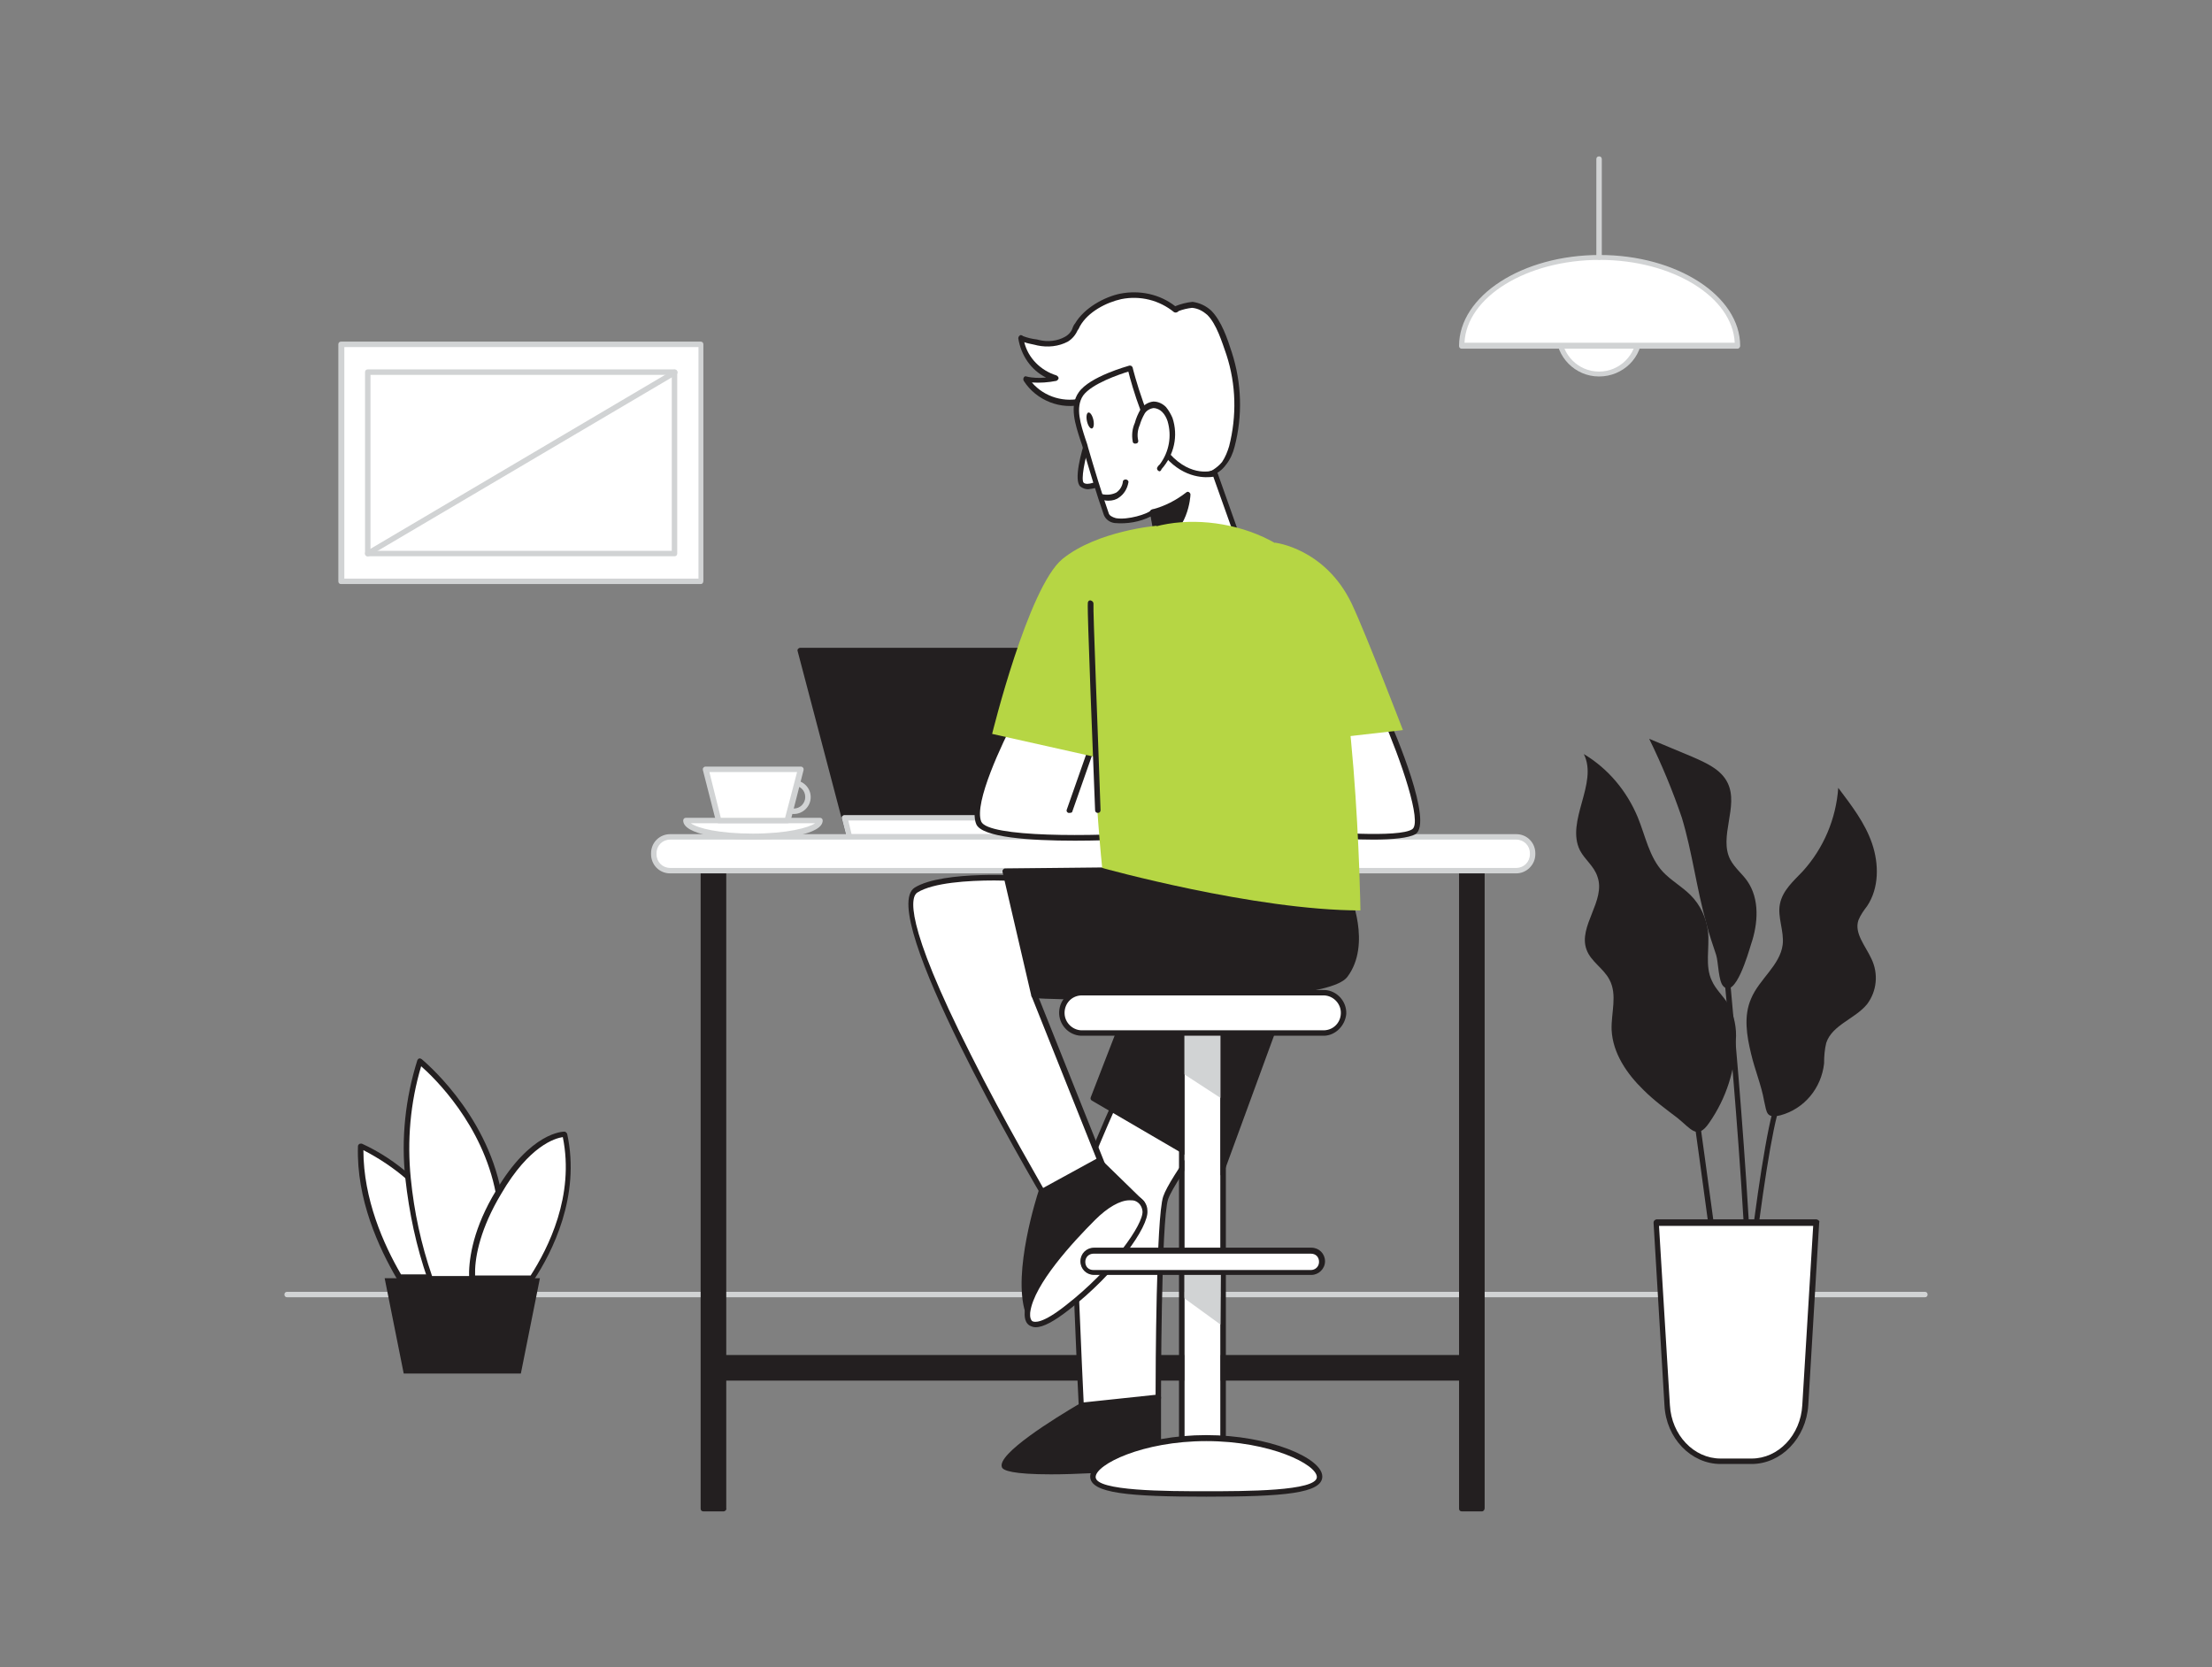 <?xml version="1.0" encoding="UTF-8"?>
<svg xmlns="http://www.w3.org/2000/svg" xmlns:xlink="http://www.w3.org/1999/xlink" version="1.1" id="Ebene_1" x="0px" y="0px" viewBox="0 0 406 306" style="enable-background:new 0 0 406 306;" xml:space="preserve">
<rect x="0" y="0" width="406" height="306" fill="#808080" stroke="none"/>
<style type="text/css">
	.st0{fill:#FFFFFF;}
	.st1{fill:#D1D3D4;}
	.st2{fill:#231F20;}
	.st3{fill:#B6D644;}
	.st4{fill:none;}
</style>
<circle class="st0" cx="293.5" cy="61.2" r="7.4"></circle>
<path class="st1" d="M293.5,69.1c-4.4,0-7.9-3.6-7.9-7.9c0-4.4,3.6-7.9,7.9-7.9c4.3,0,7.9,3.5,7.9,7.9  C301.5,65.6,297.9,69.1,293.5,69.1C293.6,69.1,293.6,69.1,293.5,69.1z M293.5,54.4c-3.8,0-6.9,3.1-6.9,6.9c0,3.8,3.1,6.9,6.9,6.9  c3.8,0,6.9-3.1,6.9-6.9C300.4,57.4,297.3,54.4,293.5,54.4C293.5,54.4,293.5,54.4,293.5,54.4z"></path>
<path class="st1" d="M353.3,238.1H52.7c-0.3,0-0.5-0.2-0.5-0.5c0-0.3,0.2-0.5,0.5-0.5h300.6c0.3,0,0.5,0.2,0.5,0.5  C353.8,237.9,353.6,238.1,353.3,238.1z"></path>
<polygon class="st2" points="196.9,153.6 155.9,153.6 155,150 146.9,119.4 187.9,119.4 196,150 "></polygon>
<path class="st2" d="M196.9,154.1h-41c-0.2,0-0.4-0.2-0.5-0.4l-9-34.2c-0.1-0.3,0.1-0.5,0.4-0.6c0,0,0.1,0,0.1,0h41  c0.2,0,0.4,0.2,0.5,0.4l9,34.2c0,0.2,0,0.3-0.1,0.4C197.2,154,197.1,154.1,196.9,154.1z M156.3,153.1h40l-8.7-33.2h-39.9  L156.3,153.1z"></path>
<polygon class="st0" points="196.9,153.6 155.9,153.6 155,150 196,150 "></polygon>
<path class="st1" d="M196.9,154.1h-41c-0.2,0-0.4-0.2-0.5-0.4l-0.9-3.5c0-0.2,0-0.3,0.1-0.4c0.1-0.1,0.2-0.2,0.4-0.2h41  c0.2,0,0.4,0.2,0.5,0.4l0.9,3.5c0,0.2,0,0.3-0.1,0.4C197.2,154,197.1,154.1,196.9,154.1z M156.3,153.1h40l-0.7-2.5h-39.9  L156.3,153.1z"></path>
<rect x="129.1" y="159.8" class="st2" width="3.7" height="117.1"></rect>
<path class="st2" d="M132.8,277.4h-3.7c-0.3,0-0.5-0.2-0.5-0.5V159.8c0-0.3,0.2-0.5,0.5-0.5h3.7c0.3,0,0.5,0.2,0.5,0.5v117  C133.4,277.1,133.1,277.4,132.8,277.4C132.9,277.4,132.8,277.4,132.8,277.4z M129.6,276.4h2.7V160.3h-2.7V276.4z"></path>
<rect x="268.3" y="159.8" class="st2" width="3.7" height="117.1"></rect>
<path class="st2" d="M272,277.4h-3.7c-0.3,0-0.5-0.2-0.5-0.5V159.8c0-0.3,0.2-0.5,0.5-0.5h3.7c0.3,0,0.5,0.2,0.5,0.5v117  C272.5,277.1,272.3,277.4,272,277.4C272,277.4,272,277.4,272,277.4z M268.8,276.4h2.7V160.3h-2.7V276.4z"></path>
<rect x="130" y="249.2" class="st2" width="138.6" height="3.7"></rect>
<path class="st2" d="M268.6,253.4H130c-0.3,0-0.5-0.2-0.5-0.5v-3.7c0-0.3,0.2-0.5,0.5-0.5h138.6c0.3,0,0.5,0.2,0.5,0.5v3.7  C269.1,253.2,268.8,253.4,268.6,253.4z M130.5,252.4h137.5v-2.7H130.5L130.5,252.4z"></path>
<path class="st0" d="M122.9,153.6h155.3c1.7,0,3,1.4,3,3v0.2c0,1.7-1.4,3-3,3H122.9c-1.7,0-3-1.4-3-3v-0.2  C119.9,154.9,121.2,153.6,122.9,153.6z"></path>
<path class="st1" d="M278.3,160.3H123c-2,0-3.5-1.6-3.5-3.5v-0.2c0-2,1.6-3.5,3.5-3.5h155.3c2,0,3.5,1.6,3.5,3.5v0.2  C281.8,158.7,280.2,160.3,278.3,160.3z M123,154.1c-1.4,0-2.5,1.1-2.5,2.5v0.2c0,1.4,1.1,2.5,2.5,2.5h155.3c1.4,0,2.5-1.1,2.5-2.5  v-0.2c0-1.4-1.1-2.5-2.5-2.5H123z"></path>
<path class="st0" d="M254.1,131.4c0,0,8.5,19.3,5.3,21.3c-3.1,2-22.3,0-22.3,0l1.7-24.9"></path>
<path class="st2" d="M252.1,154.1c-6.2,0-13.8-0.8-15-0.9c-0.3,0-0.5-0.3-0.5-0.5l1.7-24.9c0-0.3,0.3-0.5,0.5-0.5c0,0,0,0,0,0  c0.3,0,0.5,0.3,0.5,0.5l-1.6,24.4c5.6,0.6,19.1,1.6,21.5,0c1.9-1.2-2.1-12.8-5.5-20.6c-0.1-0.2-0.1-0.6,0.2-0.7  c0.2-0.1,0.6-0.1,0.7,0.2c0,0,0,0.1,0,0.1c1.5,3.3,8.5,19.8,5.2,21.9C258.6,153.8,255.6,154.1,252.1,154.1z"></path>
<path class="st0" d="M186,131.4c0,0-8.3,15.2-6.3,19.6c1.9,4.4,33.3,2.2,33.3,2.2v-20.8L186,131.4z"></path>
<path class="st2" d="M197.3,154.3c-8.3,0-17-0.6-18.1-3c-2-4.6,6-19.4,6.3-20.1c0.1-0.2,0.3-0.3,0.5-0.3l27,1.1  c0.3,0,0.5,0.2,0.5,0.5v20.8c0,0.3-0.2,0.5-0.5,0.5C211.5,153.8,204.5,154.3,197.3,154.3z M186.3,131.9c-2.3,4.4-7.6,15.5-6.2,18.9  c1.3,2.9,20.3,2.8,32.3,1.9v-19.8L186.3,131.9z"></path>
<path class="st2" d="M196.3,149.2c-0.1,0-0.1,0-0.2,0c-0.3-0.1-0.4-0.4-0.3-0.6l5.2-14.8c0.1-0.3,0.4-0.4,0.7-0.3s0.4,0.4,0.3,0.7  l0,0l-5.2,14.8C196.8,149.1,196.6,149.2,196.3,149.2z"></path>
<path class="st2" d="M198.5,258c0,0-15,8.8-14.1,11.1c0.9,2.3,28.3,0,28.3,0v-12.5L198.5,258z"></path>
<path class="st2" d="M192.9,270.6c-7,0-8.8-0.7-9-1.3c-1-2.4,9.7-9,14.3-11.7c0.1,0,0.1-0.1,0.2-0.1l14.1-1.5c0.1,0,0.3,0,0.4,0.1  c0.1,0.1,0.2,0.2,0.2,0.4v12.6c0,0.3-0.2,0.5-0.5,0.5C203.5,270.3,197.2,270.6,192.9,270.6z M198.6,258.5  c-7.8,4.6-14.2,9.4-13.8,10.4c1,1.1,14.5,0.8,27.3-0.3V257L198.6,258.5z"></path>
<path class="st0" d="M206.5,198.6c-0.8,0.8-8.8,19.6-9.3,22.5c-0.4,2.9,1.2,36.9,1.2,36.9l14.1-1.5c0,0,0-32.7,1.4-36.7  s12.5-18.4,12.5-18.4L206.5,198.6z"></path>
<path class="st2" d="M198.5,258.6c-0.1,0-0.2,0-0.3-0.1c-0.1-0.1-0.2-0.2-0.2-0.4c-0.1-1.4-1.6-34-1.2-37c0.4-3,8.5-21.9,9.4-22.8  c0.1-0.1,0.3-0.2,0.4-0.1l19.9,2.8c0.3,0,0.5,0.3,0.4,0.6c0,0.1,0,0.2-0.1,0.2c-0.1,0.1-11,14.4-12.4,18.3  c-1.3,3.9-1.3,36.1-1.3,36.5c0,0.3-0.2,0.5-0.5,0.5L198.5,258.6L198.5,258.6z M206.7,199.2c-1.3,2.2-8.6,19.1-9,22  c-0.4,2.7,1,31.9,1.2,36.2l13.2-1.4c0-4.1,0.1-32.6,1.4-36.4c1.2-3.6,9.8-14.9,12-17.9L206.7,199.2z"></path>
<polygon class="st2" points="238.8,174.8 224,215.2 200.7,201.7 212.3,171.5 "></polygon>
<path class="st2" d="M224,215.7c-0.1,0-0.2,0-0.3-0.1l-23.3-13.6c-0.2-0.1-0.3-0.4-0.2-0.6l11.7-30.2c0.1-0.2,0.3-0.4,0.5-0.3  l26.5,3.4c0.2,0,0.3,0.1,0.4,0.2c0.1,0.1,0.1,0.3,0.1,0.4l-14.8,40.4c-0.1,0.1-0.2,0.3-0.3,0.3C224.1,215.7,224.1,215.7,224,215.7z   M201.3,201.4l22.4,13l14.4-39.3l-25.5-3.2L201.3,201.4z"></path>
<rect x="217.4" y="186" class="st0" width="6.6" height="81.7"></rect>
<path class="st2" d="M224,186v81.7h-6.6V186H224 M224,185h-6.6c-0.6,0-1,0.5-1,1v81.7c0,0.6,0.5,1,1,1h6.6c0.6,0,1-0.5,1-1V186  C225,185.5,224.6,185,224,185z"></path>
<polygon class="st1" points="217.4,197.2 224,201.5 224,189.9 217.4,189.9 "></polygon>
<polygon class="st1" points="217.4,238.3 224,243.1 224.1,232.1 217.4,233.5 "></polygon>
<path class="st0" d="M188.7,161.3c0,0-15.4-1.1-20.5,2c-7,4.3,24.6,57.8,24.6,57.8l10.3-5.5l-13.1-32.9l5.3-1.5L188.7,161.3z"></path>
<path class="st2" d="M192.7,221.6c-0.2,0-0.3-0.1-0.4-0.2c-3.3-5.5-31.6-54-24.4-58.5c5.2-3.2,20.2-2.2,20.8-2.1  c0.2,0,0.4,0.2,0.4,0.3l6.6,19.9c0.1,0.1,0.1,0.3,0,0.4c-0.1,0.1-0.2,0.2-0.3,0.3l-4.8,1.3l12.9,32.3c0.1,0.2,0,0.5-0.2,0.6  l-10.3,5.5C192.9,221.6,192.8,221.7,192.7,221.6z M182.5,161.6c-4.8,0-11.2,0.4-14.1,2.2c-1.2,0.7-2.7,5.1,9.8,29.8  c6.2,12.4,13.3,24.4,14.6,26.8l9.5-5.1L189.4,183c-0.1-0.1-0.1-0.3,0-0.4c0.1-0.1,0.2-0.2,0.3-0.3l4.8-1.3l-6.3-19.1  C187.5,161.8,185.2,161.6,182.5,161.6L182.5,161.6z"></path>
<path class="st2" d="M247.2,164c0,0,4.2,9.2-0.3,15c-4.4,5.8-57,3.7-57,3.7l-5.3-22.8l19.1-0.2L247.2,164z"></path>
<path class="st2" d="M210.2,183.6c-10.6,0-19.5-0.3-20.4-0.4c-0.2,0-0.4-0.2-0.5-0.4l-5.3-22.8c0-0.1,0-0.3,0.1-0.4  c0.1-0.1,0.2-0.2,0.4-0.2l19.1-0.2l43.6,4.2c0.2,0,0.3,0.1,0.4,0.3c0.2,0.4,4.2,9.6-0.3,15.6C244.6,182.9,225.7,183.6,210.2,183.6z   M190.3,182.3c14.8,0.6,52.8,1,56.2-3.5c3.8-5,0.9-12.7,0.3-14.2l-43.2-4.2l-18.4,0.2L190.3,182.3z"></path>
<path class="st0" d="M222.9,86.7c0.7-0.4,1.3-0.9,1.7-1.5c0.6-0.9,1.1-2,1.3-3c1.5-5.6,1.3-11.5-0.5-17c-0.8-2.4-1.8-5.7-3.6-7.5  c-0.8-0.8-1.9-1.3-3-1.5c-0.3,0-3.4,0.7-3,1c-2.8-2.4-6.5-3.3-10.1-2.6c-3,0.6-6.4,2.5-7.9,5.2c-0.6,1.1-0.8,1.9-2,2.6  c-1.6,0.8-3.4,1.1-5.2,0.6c-0.4-0.1-3.2-0.6-3.2-0.9c0.5,3.5,3,6.5,6.4,7.5c-1.8,0.4-3.7,0.4-5.6,0c2.3,3.6,6.7,5.2,10.8,4.1  c1.7,1.7,3.7,3,5.3,4.7c1.6,2,3.5,3.7,5.6,5.3C213.1,85.9,219,88.9,222.9,86.7z"></path>
<path class="st2" d="M219.7,88c-3.9,0-8.2-2.6-10.1-3.9c-1.9-1.4-3.6-2.9-5.1-4.7l-0.6-0.7c-0.9-0.9-1.8-1.8-2.8-2.6  c-0.7-0.6-1.5-1.2-2.2-1.9c-4.2,1.1-8.7-0.7-11-4.3c-0.1-0.2-0.1-0.4,0-0.6c0.1-0.2,0.3-0.3,0.5-0.2c1.2,0.3,2.4,0.3,3.6,0.2  c-2.8-1.4-4.6-4.1-5.1-7.2l0,0c0-0.3,0.2-0.5,0.4-0.6c0.2,0,0.4,0.1,0.5,0.2c0.8,0.3,1.6,0.5,2.5,0.6l0.4,0.1  c1.6,0.4,3.4,0.2,4.8-0.6c0.7-0.4,1.2-1,1.4-1.7c0.1-0.2,0.2-0.5,0.4-0.7c1.7-2.9,5.4-4.9,8.3-5.5c3.6-0.7,7.3,0.1,10.1,2.3  c1-0.4,2.1-0.7,3.2-0.8c1.3,0.2,2.4,0.7,3.4,1.6c1.9,1.9,3,5.2,3.8,7.7c1.8,5.6,2,11.6,0.5,17.3c-0.3,1.2-0.8,2.3-1.5,3.2  c-0.5,0.7-1.1,1.3-1.9,1.7C222.1,87.7,220.9,88,219.7,88z M198.9,73.1c0.1,0,0.3,0.1,0.4,0.1c0.7,0.7,1.5,1.4,2.4,2.1  c1,0.8,2,1.7,2.9,2.7l0.6,0.7c1.4,1.7,3.1,3.2,4.9,4.5c1.9,1.3,8.5,5.4,12.6,3l0.3,0.4l-0.3-0.4c0.6-0.4,1.1-0.8,1.6-1.4  c0.6-0.9,1-1.9,1.3-2.9c1.4-5.5,1.3-11.3-0.5-16.8c-0.8-2.3-1.8-5.6-3.5-7.3c-0.8-0.7-1.7-1.2-2.8-1.3c-0.9,0.1-1.7,0.3-2.5,0.6  c0,0.1,0,0.1-0.1,0.1c-0.2,0.2-0.5,0.2-0.7,0.1l0,0c-2.7-2.2-6.2-3.1-9.7-2.4c-2.7,0.6-6.1,2.3-7.6,5c-0.1,0.2-0.2,0.5-0.4,0.7  c-0.4,0.9-1,1.6-1.8,2.1c-1.7,0.9-3.7,1.1-5.6,0.7l-0.4-0.1c-0.9-0.2-1.5-0.3-2-0.5c0.7,2.9,3,5.2,5.9,6.1c0.2,0.1,0.4,0.3,0.4,0.5  c0,0.2-0.2,0.4-0.4,0.5c-1.5,0.3-3,0.4-4.5,0.3c2.3,2.7,6.1,3.8,9.5,2.8H198.9z M187.8,62L187.8,62z"></path>
<path class="st0" d="M199.8,80.6c0,0-2.3,7.3-1.1,8.3c1.2,1,3.7-0.6,3.7-0.6"></path>
<path class="st2" d="M199.7,89.8c-0.5,0-1-0.2-1.4-0.5c-1.3-1.1,0.2-6.6,1-8.8c0.1-0.3,0.4-0.4,0.6-0.3c0,0,0,0,0,0  c0.3,0.1,0.4,0.4,0.3,0.6c-1.2,3.7-1.8,7.3-1.3,7.8c0.7,0.6,2.6-0.3,3.1-0.6c0.2-0.2,0.5-0.1,0.7,0.1c0.2,0.2,0.1,0.5-0.1,0.7  c0,0,0,0,0,0C201.8,89.4,200.8,89.7,199.7,89.8z"></path>
<path class="st0" d="M198.4,72.3c-2,2.8,0,7.1,0.9,10c1.2,4.1,2.4,8.1,3.8,12.1c0.9,2.5,7.6,0.7,8.5-0.4l1.8,10.5l14.1-4.9L223,86.8  c0,0-4.5,1.3-8.6-3.2c-4.1-4.5-6.9-16.1-6.9-16.1S200.4,69.5,198.4,72.3z"></path>
<path class="st2" d="M213.4,105c-0.1,0-0.2,0-0.3-0.1c-0.1-0.1-0.2-0.2-0.2-0.4l-1.7-9.7c-2,1-4.3,1.4-6.6,1.2  c-0.9-0.1-1.7-0.7-2-1.5c-1.4-4-2.6-8.1-3.8-12.1c-0.1-0.5-0.3-1-0.5-1.6c-0.9-2.8-2.1-6.3-0.3-8.8l0,0c2-2.9,9-4.8,9.3-4.9  c0.1,0,0.3,0,0.4,0.1c0.1,0.1,0.2,0.2,0.2,0.3c0,0.1,2.9,11.5,6.8,15.8c4,4.4,7.9,3.1,8.1,3c0.3-0.1,0.5,0.1,0.6,0.3l4.5,12.7  c0,0.1,0,0.3,0,0.4c-0.1,0.1-0.2,0.2-0.3,0.3l-14.1,4.9C213.6,105,213.5,105,213.4,105z M211.6,93.5c0,0,0.1,0,0.1,0  c0.2,0,0.3,0.2,0.4,0.4l1.7,9.9l13.1-4.5l-4.2-11.8c-1.3,0.2-5.2,0.4-8.7-3.5c-3.7-4.1-6.3-13.4-6.9-15.8c-1.6,0.5-6.7,2.2-8.3,4.4  c-1.5,2.2-0.4,5.4,0.4,7.9c0.2,0.6,0.4,1.1,0.5,1.6c1.2,4.1,2.4,8.1,3.8,12.1c0.1,0.4,0.6,0.7,1.3,0.9c2.2,0.4,5.9-0.8,6.4-1.4  C211.3,93.5,211.5,93.5,211.6,93.5z"></path>
<path class="st0" d="M202.3,91.3c0,0,3.7,1,4.5-2.7"></path>
<path class="st2" d="M203.4,91.9c-0.4,0-0.9-0.1-1.3-0.2c-0.3-0.1-0.4-0.3-0.4-0.6c0,0,0,0,0,0c0.1-0.3,0.4-0.4,0.6-0.4  c0.9,0.2,1.8,0.1,2.6-0.3c0.7-0.5,1.1-1.2,1.2-2c0-0.3,0.3-0.4,0.6-0.4c0,0,0,0,0,0c0.3,0.1,0.5,0.3,0.4,0.6c0,0,0,0,0,0  c-0.2,1.1-0.8,2.1-1.7,2.7C204.9,91.7,204.2,91.9,203.4,91.9z"></path>
<path class="st0" d="M208.4,81c-0.2-1.1-0.1-2.1,0.4-3.1c0.2-0.8,0.5-1.6,1-2.3c0.4-0.7,1.2-1.2,2-1.3c0.7,0,1.4,0.3,1.9,0.8  c0.5,0.5,0.9,1.2,1.1,1.9c1,3.1,0.3,6.5-1.9,8.9l0.2-0.3"></path>
<path class="st2" d="M212.9,86.5c-0.1,0-0.2,0-0.3-0.1c-0.2-0.1-0.3-0.4-0.2-0.6l0.2-0.3c0.1-0.1,0.2-0.2,0.3-0.3  c1.7-2.3,2.2-5.2,1.4-7.9c-0.2-0.6-0.5-1.2-1-1.7c-0.4-0.4-1-0.7-1.6-0.7c-0.7,0.1-1.3,0.5-1.6,1c-0.4,0.7-0.7,1.4-0.9,2.1  c-0.4,0.9-0.5,1.9-0.3,2.8c0.1,0.3-0.1,0.6-0.4,0.6c-0.3,0.1-0.6-0.1-0.6-0.4c-0.2-1.1-0.1-2.3,0.4-3.4c0.2-0.8,0.6-1.7,1-2.4  c0.5-0.8,1.4-1.4,2.4-1.5c0.9,0,1.7,0.4,2.3,1c0.5,0.6,0.9,1.3,1.2,2c1.1,3.3,0.3,6.8-2,9.4C213.1,86.4,213,86.4,212.9,86.5z"></path>
<ellipse transform="matrix(0.976 -0.218 0.218 0.976 -12.013 45.551)" class="st2" cx="200.1" cy="77.1" rx="0.6" ry="1.5"></ellipse>
<path class="st2" d="M211.6,94c2.3-0.6,4.5-1.7,6.4-3.2c0,0-0.3,6.7-5.3,8.4L211.6,94z"></path>
<path class="st2" d="M212.7,99.6c-0.1,0-0.2,0-0.3-0.1c-0.1-0.1-0.2-0.2-0.2-0.3l-1.1-5.1c-0.1-0.3,0.1-0.5,0.4-0.6  c2.3-0.6,4.4-1.7,6.2-3.1c0.2-0.2,0.5-0.2,0.7,0.1c0.1,0.1,0.1,0.2,0.1,0.3c0,0.3-0.4,7-5.7,8.8L212.7,99.6z M212.2,94.3l0.9,4.1  c3-1.3,4-4.7,4.3-6.5C215.8,92.9,214,93.8,212.2,94.3z"></path>
<path class="st3" d="M249.7,167.1c0,0-0.7-49.2-8.1-60.5c-7.4-11.3-26.5-13.9-35.7-7.1s-3.6,59.8-3.6,59.8S230.3,167.1,249.7,167.1z  "></path>
<path class="st3" d="M212.3,96.5c0,0-10.9,0.9-17.3,6.1c-6.3,5.2-12.9,32.1-12.9,32.1l20.1,4.5L212.3,96.5z"></path>
<path class="st2" d="M201.7,213l-10.6,5.8c0,0-4.7,14.5-2.4,21.9c0,0,15-16.2,20.9-20L201.7,213z"></path>
<path class="st2" d="M188.7,241.2h-0.1c-0.2,0-0.3-0.2-0.4-0.3c-2.4-7.4,2.2-21.6,2.4-22.2c0-0.1,0.1-0.2,0.2-0.3l10.6-5.8  c0.2-0.1,0.4-0.1,0.6,0.1l7.9,7.7c0.1,0.1,0.2,0.3,0.2,0.4c0,0.2-0.1,0.3-0.2,0.4c-5.8,3.7-20.7,19.7-20.8,19.9  C188.9,241.1,188.8,241.2,188.7,241.2z M191.4,219.2c-0.5,1.7-4.1,13.7-2.5,20.5c2.8-3,14.3-15.2,19.9-19l-7.2-7L191.4,219.2z"></path>
<path class="st0" d="M188.7,240.7c0,0-1.1,5.8,7.3-0.7s14.5-15,14.2-17.7c-0.3-2.8-4.1-4.3-9.6,1.2  C195.2,229.1,189.4,236,188.7,240.7z"></path>
<path class="st2" d="M190.1,243.6c-0.4,0-0.7-0.1-1.1-0.3c-1.2-0.7-0.9-2.5-0.9-2.7c0.8-5.1,7-12.3,12.2-17.4  c3.1-3.1,6.2-4.4,8.3-3.7c1.2,0.4,2,1.5,2,2.7c0.3,3-5.9,11.6-14.4,18.2C193.5,242.5,191.5,243.6,190.1,243.6z M207.3,220.3  c-1.7,0-4,1.3-6.3,3.6c-4.1,4.1-11.2,11.8-11.9,16.9l0,0c0,0-0.2,1.3,0.4,1.7c0.4,0.2,1.8,0.5,6.1-2.9c8.5-6.6,14.3-14.9,14.1-17.3  c-0.1-0.9-0.6-1.6-1.4-1.9C208,220.3,207.7,220.3,207.3,220.3L207.3,220.3z M188.6,240.7L188.6,240.7z"></path>
<path class="st0" d="M198.4,182.2h44.7c2,0,3.7,1.7,3.7,3.7v0c0,2-1.7,3.7-3.7,3.7h-44.7c-2,0-3.7-1.7-3.7-3.7v0  C194.7,183.8,196.4,182.2,198.4,182.2z"></path>
<path class="st2" d="M243.1,190.1h-44.7c-2.3-0.1-4.1-2.1-4-4.4c0.1-2.2,1.8-3.9,4-4h44.7c2.3,0.1,4.1,2.1,4,4.4  C246.9,188.2,245.2,190,243.1,190.1z M198.4,182.7c-1.8,0.1-3.1,1.6-3,3.4c0.1,1.6,1.4,2.9,3,3h44.7c1.8-0.1,3.1-1.6,3-3.4  c-0.1-1.6-1.4-2.9-3-3H198.4z"></path>
<path class="st0" d="M242.2,271c0,2.8-9.3,3.2-20.8,3.2c-11.5,0-20.8-0.3-20.8-3.2c0-2.8,9.3-7.1,20.8-7.1  C232.9,263.9,242.2,268.2,242.2,271z"></path>
<path class="st2" d="M221.4,274.7c-14.1,0-21.3-0.6-21.3-3.7c0-3.4,9.8-7.6,21.3-7.6s21.3,4.2,21.3,7.6  C242.7,274.1,235.6,274.7,221.4,274.7z M221.4,264.5c-11.7,0-20.3,4.3-20.3,6.6c0,2.6,13.2,2.6,20.3,2.6c7.1,0,20.3,0,20.3-2.6  C241.7,268.8,233.2,264.5,221.4,264.5z"></path>
<path class="st0" d="M200.8,229.6h39.9c1.1,0,2,0.9,2,2l0,0c0,1.1-0.9,2-2,2h-39.9c-1.1,0-2-0.9-2-2l0,0  C198.8,230.5,199.7,229.6,200.8,229.6z"></path>
<path class="st2" d="M240.7,234h-39.9c-1.4,0-2.5-1.1-2.5-2.5c0-1.4,1.1-2.5,2.5-2.5l0,0h39.9c1.4,0,2.5,1.1,2.5,2.5  C243.2,232.9,242,234,240.7,234z M200.7,230.1c-0.8,0-1.5,0.6-1.5,1.5s0.6,1.5,1.5,1.5h39.9c0.8,0,1.5-0.6,1.5-1.5s-0.6-1.5-1.5-1.5  H200.7z"></path>
<path class="st2" d="M201.5,149.2c-0.3,0-0.5-0.2-0.5-0.5c-1.5-37.7-1.4-38.1-1.3-38.2c0.1-0.3,0.4-0.4,0.7-0.2  c0.2,0.1,0.3,0.3,0.3,0.5c-0.1,1.2,0.8,23.2,1.3,37.9C202,149,201.8,149.2,201.5,149.2C201.6,149.2,201.6,149.2,201.5,149.2  L201.5,149.2z"></path>
<path class="st3" d="M234,99.6c0,0,9.2,1,14.1,11.2c2.6,5.5,9.4,23.2,9.4,23.2l-20.3,2.3L234,99.6z"></path>
<path class="st1" d="M145.7,149.4h-2.5c-0.3,0-0.5-0.2-0.5-0.5c0-0.3,0.2-0.5,0.5-0.5h2.5c1.2,0,2.1-1,2.1-2.1  c0-1.2-0.9-2.1-2.1-2.1c-0.3,0-0.5-0.2-0.5-0.5c0-0.3,0.2-0.5,0.5-0.5c1.7,0,3.1,1.4,3.1,3.1C148.8,148,147.4,149.4,145.7,149.4z"></path>
<path class="st0" d="M150.5,150.6c0,1.6-5.5,2.9-12.3,2.9c-6.8,0-12.4-1.3-12.4-2.9H150.5z"></path>
<path class="st1" d="M138.2,154.1c-5.2,0-12.8-0.9-12.8-3.5c0-0.3,0.2-0.5,0.5-0.5h24.6c0.3,0,0.5,0.2,0.5,0.5  C151,153.2,143.4,154.1,138.2,154.1z M126.8,151.1c1.2,0.9,5.1,1.9,11.4,1.9s10.3-1.1,11.4-1.9H126.8z"></path>
<polygon class="st0" points="144.5,150.6 131.9,150.6 129.5,141.2 146.9,141.2 "></polygon>
<path class="st1" d="M144.5,151.1h-12.6c-0.2,0-0.4-0.2-0.5-0.4l-2.4-9.4c0-0.2,0-0.3,0.1-0.4c0.1-0.1,0.2-0.2,0.4-0.2H147  c0.2,0,0.3,0.1,0.4,0.2c0.1,0.1,0.1,0.3,0.1,0.4l-2.4,9.4C145,151,144.8,151.1,144.5,151.1z M132.3,150.1h11.8l2.2-8.4h-16.1  L132.3,150.1z"></path>
<rect x="62.7" y="63.2" class="st0" width="65.9" height="43.4"></rect>
<path class="st1" d="M128.6,107.2h-66c-0.3,0-0.5-0.2-0.5-0.5V63.2c0-0.3,0.2-0.5,0.5-0.5h66c0.3,0,0.5,0.2,0.5,0.5v43.4  C129.1,107,128.9,107.2,128.6,107.2z M63.2,106.2h65V63.7h-65V106.2z"></path>
<rect x="67.5" y="68.3" class="st0" width="56.4" height="33.3"></rect>
<path class="st1" d="M123.8,102.1H67.5c-0.3,0-0.5-0.2-0.5-0.5V68.3c0-0.3,0.2-0.5,0.5-0.5h56.3c0.3,0,0.5,0.2,0.5,0.5v33.3  C124.3,101.9,124.1,102.1,123.8,102.1z M68,101.1h55.3V68.8H68V101.1z"></path>
<path class="st2" d="M318.6,191c0.2-2.3-0.3-4.7-1.4-6.7c-0.9-1.5-2.3-2.7-3-4.3c-1.3-2.7-0.4-6-0.7-9c-0.3-2.5-1.4-4.9-3.2-6.7  c-1.6-1.6-3.6-2.7-5.1-4.3c-2.5-2.7-3.2-6.6-4.6-10c-2-4.8-5.4-8.9-9.9-11.6c2.7,5.4-3.4,12.3-0.7,17.7c0.9,1.7,2.6,2.9,3.2,4.8  c1.6,4.4-3.6,9.1-2,13.4c0.8,2.2,3.1,3.4,4.2,5.5c1.5,2.8,0.3,6.1,0.4,9.2c0.2,4.3,2.8,8.1,5.9,11.1c1.9,1.9,4.1,3.5,6.2,5.1  c2.5,2,3.6,4.1,5.8,0.9C316.9,201.5,318.5,196.3,318.6,191z"></path>
<path class="st2" d="M321.4,193.4c-0.8-3.3-1.4-6.9,0-10.1c1.5-3.6,5.3-6.1,5.8-9.9c0.3-2.5-1-5.1-0.5-7.5c0.5-2.5,2.5-4.2,4.2-6  c3.8-4.2,6.1-9.6,6.5-15.3c2.4,3.2,4.9,6.4,6.2,10.2s1.3,8.2-0.9,11.5c-0.6,0.8-1.2,1.6-1.6,2.6c-0.8,2.4,1.3,4.7,2.4,7.1  c1.3,2.7,1,5.9-0.8,8.3c-2.2,2.7-6.4,3.8-7.5,7.1c-0.3,1.2-0.4,2.5-0.4,3.8c-0.5,4.5-3.6,8.3-8,9.5c-2.6,0.6-2.5-0.4-3-2.6  C323.3,199.2,322.1,196.4,321.4,193.4z"></path>
<path class="st2" d="M313.2,169.5c-1.8-6.4-2.6-13.1-4.5-19.4c-1.7-5-3.7-9.8-6-14.5l7.9,3.3c2.5,1.1,5.3,2.3,6.5,4.8  c2.1,4.3-1.7,9.9,0.5,14.1c0.8,1.5,2.2,2.6,3.1,3.9c2.3,3.3,2,7.8,0.7,11.6c-0.5,1.6-2.9,10.1-5.1,7.7c-0.9-0.9-0.9-4.4-1.3-5.7  C314.4,173.5,313.7,171.5,313.2,169.5z"></path>
<path class="st2" d="M317.7,254.3c-1.6-10.4-6.5-47.2-6.6-47.6l1-0.1c0.1,0.4,5,37.1,6.6,47.6L317.7,254.3z"></path>
<path class="st2" d="M319.2,264.2h-1c0.1-13.2,5.5-59.9,8.2-62.9l0.8,0.7C324.7,204.6,319.3,250,319.2,264.2z"></path>
<path class="st2" d="M321.9,261.8h-1c1.2-26.7-4.5-82.8-4.5-83.4l1-0.1C317.4,178.9,323,235,321.9,261.8z"></path>
<path class="st0" d="M303.9,224.4h29.4l-2,33.5c-0.4,5.8-4.6,10.3-9.8,10.3h-5.7c-5.2,0-9.5-4.5-9.8-10.3L303.9,224.4z"></path>
<path class="st2" d="M321.5,268.7h-5.7c-5.4,0-10-4.7-10.3-10.8l-2-33.5c0-0.3,0.2-0.5,0.5-0.6c0,0,0,0,0,0h29.4  c0.1,0,0.3,0.1,0.4,0.2c0.1,0.1,0.2,0.2,0.1,0.4l-2,33.5C331.5,264,326.9,268.7,321.5,268.7z M304.5,225l2,32.9  c0.3,5.5,4.4,9.8,9.3,9.8h5.7c4.9,0,9-4.3,9.3-9.8l2-32.9H304.5z"></path>
<path class="st0" d="M268.2,63.5c0-9,11.3-16.2,25.3-16.2s25.4,7.3,25.4,16.2H268.2z"></path>
<path class="st1" d="M318.9,64h-50.6c-0.3,0-0.5-0.2-0.5-0.5c0-9.2,11.6-16.7,25.8-16.7s25.8,7.5,25.8,16.7  C319.4,63.7,319.2,64,318.9,64z M268.8,62.9h49.6c-0.4-8.4-11.4-15.2-24.8-15.2S269.2,54.5,268.8,62.9z"></path>
<path class="st1" d="M293.5,47.7c-0.3,0-0.5-0.2-0.5-0.5V29.2c0-0.3,0.2-0.5,0.5-0.5c0.3,0,0.5,0.2,0.5,0.5v18.1  C294.1,47.5,293.8,47.7,293.5,47.7z"></path>
<line class="st4" x1="67.5" y1="101.6" x2="123.9" y2="68.3"></line>
<path class="st1" d="M67.5,102.1c-0.3,0-0.5-0.2-0.5-0.5c0-0.2,0.1-0.3,0.2-0.4l56.4-33.3c0.2-0.1,0.5-0.1,0.7,0.2c0,0,0,0,0,0  c0.1,0.2,0.1,0.5-0.2,0.7L67.8,102C67.7,102.1,67.6,102.1,67.5,102.1z"></path>
<path class="st0" d="M75,216.3c-2.6-2.4-5.6-4.3-8.9-5.8c-0.3,9.5,3.6,18.2,7.1,24.1h11.6"></path>
<path class="st2" d="M84.8,235.1H73.3c-0.2,0-0.3-0.1-0.4-0.3c-3.4-5.8-7.5-14.7-7.2-24.4c0-0.2,0.1-0.3,0.2-0.4  c0.1-0.1,0.3-0.1,0.5-0.1c3.3,1.5,6.3,3.5,9,5.9c0.2,0.2,0.2,0.5,0,0.7c-0.2,0.2-0.5,0.2-0.7,0c0,0,0,0,0,0c-2.4-2.1-5.1-3.9-8-5.4  c0,9,3.7,17.3,6.9,22.8h11.3c0.3,0,0.5,0.2,0.5,0.5C85.3,234.9,85.1,235.1,84.8,235.1C84.8,235.1,84.8,235.1,84.8,235.1z"></path>
<path class="st0" d="M91.5,218.8c-2.8-14.8-14.4-24.1-14.4-24.1c-2.2,7-2.9,14.3-2.1,21.5c0.6,6.3,1.9,12.4,4,18.4h12.3"></path>
<path class="st2" d="M91.3,235.1H79c-0.2,0-0.4-0.1-0.5-0.3c-2.1-6-3.4-12.2-4.1-18.5c-0.8-7.3,0-14.7,2.2-21.7  c0.1-0.2,0.2-0.3,0.3-0.3c0.2-0.1,0.3,0,0.5,0.1c0.1,0.1,11.8,9.6,14.6,24.4c0,0.3-0.1,0.5-0.4,0.6c-0.3,0.1-0.5-0.1-0.6-0.4  c-2.4-12.6-11.3-21.2-13.7-23.3c-2,6.7-2.6,13.7-1.9,20.6c0.6,6.1,1.9,12.1,3.9,17.9h12c0.3,0,0.5,0.2,0.5,0.5  C91.9,234.9,91.7,235.1,91.3,235.1C91.4,235.1,91.4,235.1,91.3,235.1z"></path>
<path class="st0" d="M97.6,234.6h-11c-0.1-3.3,0.6-8.2,4.2-14.6c0.2-0.4,0.5-0.8,0.7-1.2c6.4-10.8,12.2-10.7,12.2-10.7  C106.2,219.5,101,229.6,97.6,234.6z"></path>
<path class="st2" d="M97.6,235.1h-11c-0.3,0-0.5-0.2-0.5-0.5c-0.1-3,0.5-8.2,4.2-14.8l0.7-1.2c6.4-10.9,12.4-10.9,12.6-10.9  c0.2,0,0.4,0.2,0.5,0.4c2.5,11.5-2.8,21.8-6.1,26.8C98,235.1,97.8,235.2,97.6,235.1z M87.2,234.1h10.2c3.2-5,8.1-14.6,5.9-25.4  c-1.4,0.2-6.2,1.6-11.3,10.4l-0.7,1.2C87.9,226.4,87.1,231.2,87.2,234.1z"></path>
<polygon class="st2" points="95.6,252.1 74.1,252.1 70.6,234.6 99.1,234.6 "></polygon>
</svg>
